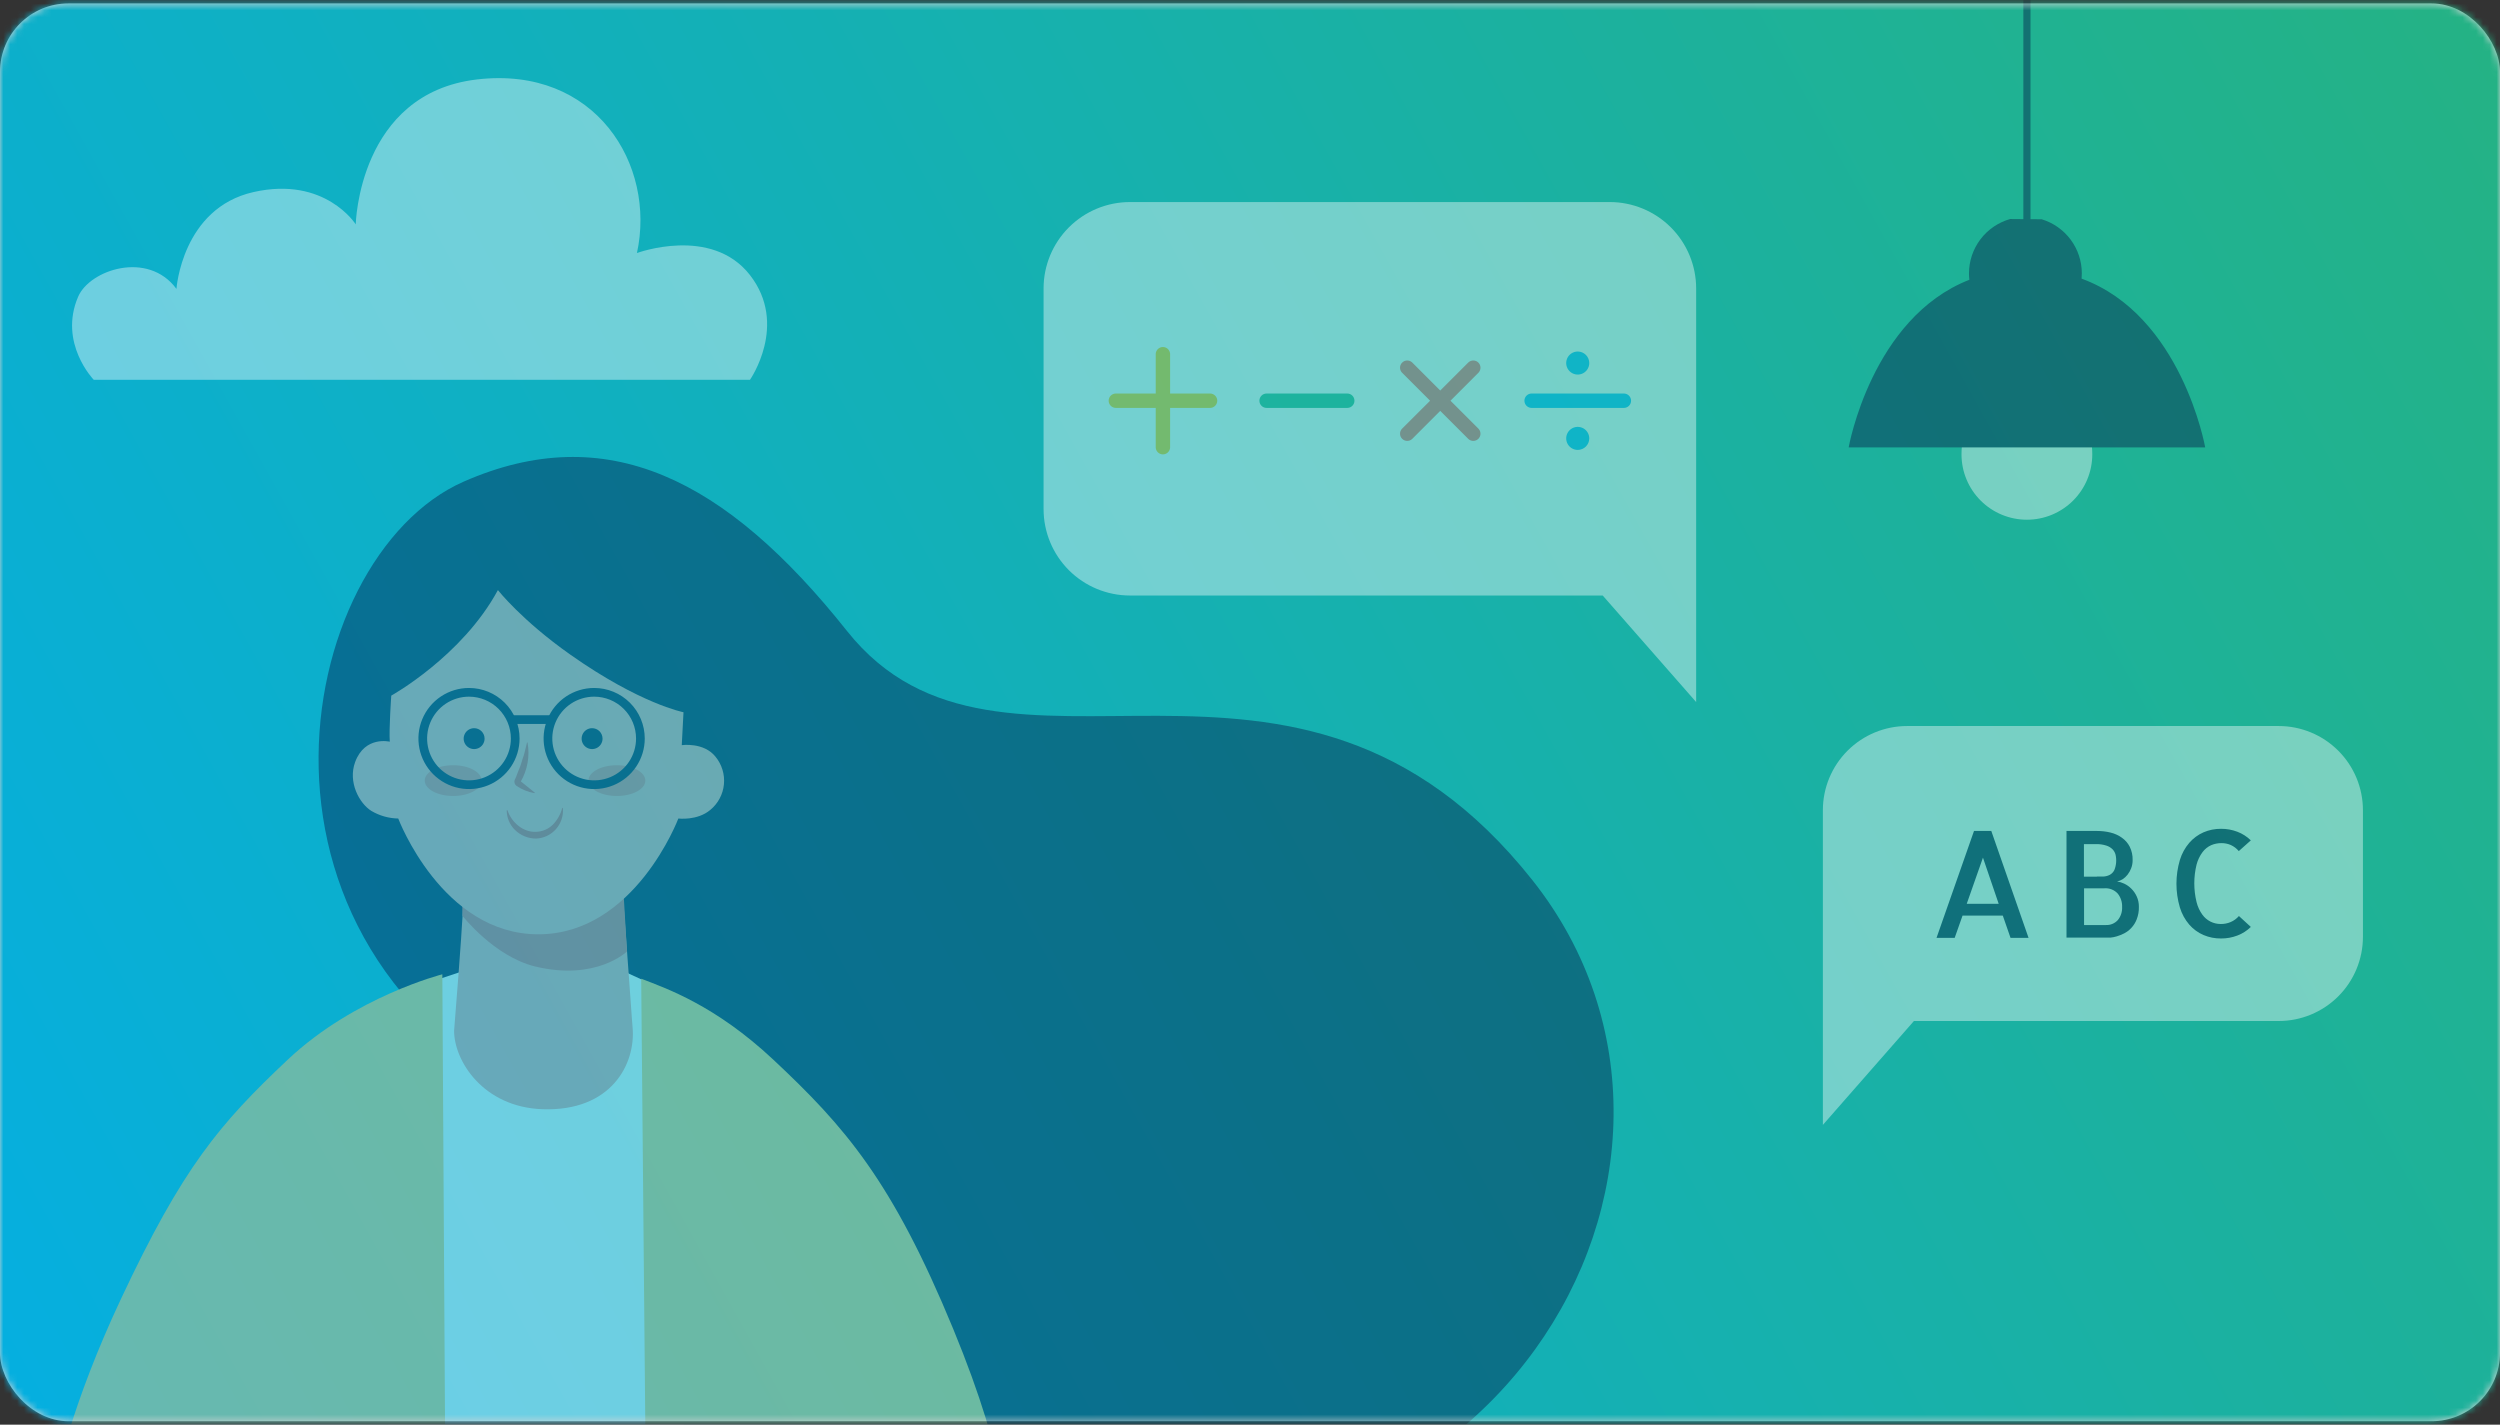 <svg width="365" height="208" viewBox="0 0 365 208" fill="none" xmlns="http://www.w3.org/2000/svg">
<rect x="0" y="0" width="365" height="208" fill="#333333" stroke="none"/>
<rect y="0.5" width="365" height="207" rx="10" fill="#D8D8D8"/>
<mask id="mask0_98_8709" style="mask-type:alpha" maskUnits="userSpaceOnUse" x="0" y="0" width="365" height="208">
<rect y="0.5" width="365" height="207" rx="10" fill="white"/>
</mask>
<g mask="url(#mask0_98_8709)">
<rect x="-22.477" y="-24.5" width="409" height="256" fill="url(#paint0_linear_98_8709)"/>
<g opacity="0.4">
<path d="M235.013 29.5H164.981C161.634 29.5 158.425 30.829 156.058 33.194C153.692 35.559 152.362 38.767 152.362 42.112V74.339C152.364 77.683 153.694 80.889 156.06 83.253C158.427 85.617 161.635 86.945 164.981 86.945H233.995L247.638 102.5V42.112C247.638 40.455 247.311 38.815 246.676 37.284C246.042 35.754 245.112 34.363 243.94 33.192C242.767 32.021 241.375 31.092 239.844 30.458C238.312 29.825 236.67 29.499 235.013 29.5Z" fill="white"/>
<path d="M176.666 57.453H170.836V51.637C170.816 51.373 170.696 51.125 170.502 50.945C170.307 50.764 170.051 50.664 169.786 50.664C169.52 50.664 169.264 50.764 169.069 50.945C168.875 51.125 168.755 51.373 168.735 51.637V57.453H162.917C162.638 57.453 162.37 57.563 162.172 57.761C161.975 57.958 161.864 58.226 161.864 58.505C161.864 58.784 161.975 59.052 162.172 59.249C162.37 59.447 162.638 59.557 162.917 59.557H168.735V65.367C168.755 65.631 168.875 65.879 169.069 66.059C169.264 66.24 169.52 66.34 169.786 66.34C170.051 66.34 170.307 66.24 170.502 66.059C170.696 65.879 170.816 65.631 170.836 65.367V59.557H176.666C176.945 59.557 177.213 59.447 177.411 59.249C177.608 59.052 177.719 58.784 177.719 58.505C177.719 58.226 177.608 57.958 177.411 57.761C177.213 57.563 176.945 57.453 176.666 57.453Z" fill="#FFC90D"/>
<path d="M211.768 58.505L215.879 54.39C216.06 54.19 216.158 53.928 216.151 53.658C216.144 53.388 216.034 53.131 215.843 52.94C215.652 52.749 215.395 52.639 215.125 52.632C214.855 52.626 214.592 52.723 214.392 52.904L210.275 57.019L206.164 52.904C205.963 52.723 205.701 52.626 205.431 52.632C205.161 52.639 204.904 52.749 204.713 52.94C204.522 53.131 204.411 53.388 204.405 53.658C204.398 53.928 204.495 54.19 204.676 54.39C206.045 55.766 207.417 57.137 208.793 58.505L204.676 62.614C204.495 62.814 204.398 63.076 204.405 63.346C204.411 63.616 204.522 63.873 204.713 64.064C204.904 64.255 205.161 64.365 205.431 64.372C205.701 64.379 205.963 64.281 206.164 64.1C207.536 62.733 208.906 61.361 210.275 59.986L214.392 64.1C214.592 64.281 214.855 64.379 215.125 64.372C215.395 64.365 215.652 64.255 215.843 64.064C216.034 63.873 216.144 63.616 216.151 63.346C216.158 63.076 216.06 62.814 215.879 62.614L211.768 58.505Z" fill="#FC6363"/>
<path d="M184.924 59.557H196.698C196.977 59.557 197.245 59.447 197.443 59.249C197.64 59.052 197.751 58.784 197.751 58.505C197.751 58.226 197.64 57.958 197.443 57.761C197.245 57.563 196.977 57.453 196.698 57.453H184.924C184.645 57.453 184.377 57.563 184.179 57.761C183.982 57.958 183.871 58.226 183.871 58.505C183.871 58.784 183.982 59.052 184.179 59.249C184.377 59.447 184.645 59.557 184.924 59.557Z" fill="#25B78A"/>
<path d="M223.619 59.557H237.083C237.362 59.557 237.63 59.447 237.828 59.249C238.025 59.052 238.136 58.784 238.136 58.505C238.136 58.226 238.025 57.958 237.828 57.761C237.63 57.563 237.362 57.453 237.083 57.453H223.619C223.34 57.453 223.072 57.563 222.875 57.761C222.677 57.958 222.566 58.226 222.566 58.505C222.566 58.784 222.677 59.052 222.875 59.249C223.072 59.447 223.34 59.557 223.619 59.557Z" fill="#00B8FA"/>
<path d="M232.032 53.005C232.032 53.338 231.933 53.663 231.748 53.94C231.563 54.217 231.299 54.433 230.991 54.56C230.683 54.687 230.344 54.72 230.018 54.655C229.691 54.59 229.391 54.429 229.156 54.193C228.92 53.957 228.76 53.656 228.696 53.33C228.632 53.003 228.666 52.664 228.794 52.357C228.923 52.05 229.14 51.787 229.417 51.603C229.695 51.419 230.021 51.321 230.354 51.322C230.8 51.324 231.226 51.502 231.541 51.817C231.855 52.133 232.032 52.56 232.032 53.005Z" fill="#00B8FA"/>
<path d="M232.032 64.005C232.032 63.672 231.933 63.346 231.748 63.07C231.563 62.793 231.299 62.577 230.991 62.45C230.683 62.323 230.344 62.29 230.018 62.355C229.691 62.421 229.391 62.581 229.156 62.817C228.92 63.053 228.76 63.354 228.696 63.681C228.632 64.007 228.666 64.346 228.794 64.653C228.923 64.961 229.14 65.223 229.417 65.407C229.695 65.591 230.021 65.689 230.354 65.688C230.8 65.686 231.226 65.508 231.541 65.193C231.855 64.877 232.032 64.45 232.032 64.005Z" fill="#00B8FA"/>
</g>
<g opacity="0.4">
<path d="M278.445 106H332.69C335.952 106 339.08 107.295 341.387 109.601C343.694 111.906 344.989 115.033 344.989 118.293V136.773C344.989 140.033 343.694 143.16 341.387 145.466C339.08 147.771 335.952 149.066 332.69 149.066H279.434L266.139 164.235V118.287C266.139 116.672 266.458 115.074 267.077 113.583C267.696 112.092 268.603 110.737 269.746 109.596C270.888 108.455 272.245 107.55 273.737 106.933C275.23 106.316 276.83 105.999 278.445 106Z" fill="white"/>
<path d="M282.734 136.924L288.207 121.314H290.726L296.167 136.924H293.535L292.408 133.676H286.532L285.385 136.924H282.734ZM287.142 131.958H291.809L289.511 125.217L287.142 131.958Z" fill="#001040"/>
<path d="M309.097 128.691C309.457 128.748 309.807 128.856 310.136 129.012C310.517 129.193 310.865 129.438 311.163 129.736C311.496 130.061 311.765 130.445 311.956 130.869C312.178 131.35 312.288 131.875 312.277 132.405C312.293 133.029 312.184 133.649 311.956 134.23C311.776 134.698 311.507 135.125 311.163 135.489C310.864 135.809 310.513 136.075 310.124 136.276C309.777 136.454 309.414 136.599 309.04 136.71C308.739 136.803 308.429 136.865 308.115 136.893H307.585H301.709V121.321H306.206C306.858 121.321 307.507 121.399 308.14 121.554C308.733 121.695 309.293 121.95 309.79 122.303C310.277 122.642 310.673 123.096 310.942 123.624C311.238 124.227 311.382 124.892 311.364 125.563C311.37 125.974 311.298 126.382 311.15 126.765C311.022 127.105 310.844 127.423 310.621 127.709C310.417 127.972 310.17 128.197 309.891 128.377C309.646 128.526 309.377 128.632 309.097 128.691ZM306.143 127.974H307.094C307.414 127.959 307.727 127.878 308.014 127.735C308.314 127.575 308.554 127.324 308.7 127.017C308.985 126.298 309.042 125.51 308.864 124.757C308.787 124.474 308.64 124.214 308.436 124.002C308.181 123.748 307.867 123.56 307.522 123.454C307.016 123.295 306.485 123.222 305.954 123.24H304.254V127.993H306.143V127.974ZM307.441 135.055C307.768 135.072 308.096 135.017 308.4 134.893C308.703 134.769 308.976 134.579 309.198 134.337C309.642 133.795 309.866 133.105 309.828 132.405C309.854 131.707 309.63 131.022 309.198 130.473C308.956 130.204 308.656 129.994 308.321 129.859C307.986 129.724 307.625 129.667 307.264 129.692H304.273V135.055H307.441Z" fill="#001040"/>
<path d="M328.621 135.332C328.059 135.884 327.387 136.313 326.65 136.591C325.892 136.879 325.087 137.024 324.275 137.019C323.391 137.029 322.514 136.855 321.7 136.509C320.91 136.166 320.207 135.652 319.64 135.005C319.009 134.271 318.54 133.413 318.261 132.487C317.594 130.227 317.594 127.823 318.261 125.563C318.54 124.637 319.009 123.779 319.64 123.045C320.209 122.392 320.914 121.872 321.706 121.522C322.517 121.172 323.392 120.996 324.275 121.006C325.087 121 325.892 121.145 326.65 121.434C327.387 121.712 328.059 122.141 328.621 122.693L326.864 124.26C326.543 123.878 326.141 123.572 325.686 123.366C325.26 123.186 324.801 123.094 324.338 123.096C323.824 123.092 323.314 123.193 322.84 123.391C322.341 123.615 321.908 123.962 321.58 124.399C321.17 124.946 320.871 125.568 320.698 126.23C320.257 128.029 320.257 129.908 320.698 131.706C320.859 132.366 321.145 132.987 321.542 133.538C321.848 133.964 322.252 134.311 322.72 134.549C323.188 134.786 323.706 134.908 324.231 134.904C324.722 134.91 325.208 134.816 325.661 134.627C326.131 134.429 326.549 134.125 326.883 133.739L328.621 135.332Z" fill="#001040"/>
</g>
<g opacity="0.4">
<path d="M295.931 44.602C295.793 44.601 295.66 44.545 295.562 44.447C295.464 44.348 295.409 44.215 295.409 44.077V-58.978C295.409 -59.117 295.464 -59.249 295.562 -59.347C295.66 -59.445 295.793 -59.5 295.931 -59.5C296.07 -59.5 296.203 -59.445 296.301 -59.347C296.399 -59.249 296.454 -59.117 296.454 -58.978V44.077C296.454 44.215 296.399 44.348 296.301 44.447C296.203 44.545 296.07 44.601 295.931 44.602Z" fill="#001040"/>
<path d="M301.421 57.596C301.091 57.265 301.091 57.298 301.091 56.968V52.271H290.429C290.429 52.271 290.409 53.787 290.409 56.631C290.409 57.038 290.409 57.041 290.102 57.483C287.64 59.208 286.38 63.115 286.38 66.345C286.381 67.598 286.629 68.839 287.11 69.996C287.591 71.153 288.295 72.204 289.182 73.089C290.069 73.975 291.122 74.676 292.281 75.155C293.44 75.633 294.681 75.879 295.935 75.878C297.189 75.877 298.43 75.629 299.588 75.149C300.745 74.668 301.797 73.964 302.683 73.078C303.568 72.191 304.271 71.139 304.749 69.981C305.228 68.823 305.474 67.582 305.473 66.329C305.473 62.956 304.068 59.29 301.421 57.596Z" fill="white"/>
<path d="M301.097 56.793H290.416V49.5C290.416 47.013 292.643 44.998 295.393 44.998H296.12C298.87 44.998 301.097 47.013 301.097 49.5V56.793Z" fill="#C7C5C3"/>
<path d="M303.91 40.681C303.933 40.43 303.946 40.179 303.946 39.925C303.948 38.152 303.38 36.427 302.326 35.002C301.271 33.578 299.786 32.53 298.09 32.014L293.479 31.977C291.748 32.468 290.224 33.511 289.139 34.946C288.055 36.382 287.469 38.132 287.471 39.931C287.472 40.238 287.489 40.544 287.524 40.849C273.253 46.408 269.905 65.318 269.905 65.318H321.958C321.958 65.318 318.547 46.022 303.91 40.681Z" fill="#001040"/>
</g>
<path opacity="0.4" d="M109.495 55.453H13.688C13.688 55.453 8.503 50.107 11.405 43.326C13.094 39.387 21.599 36.535 25.762 42.176C25.762 42.176 26.567 30.393 37.023 28.038C47.478 25.683 51.937 32.756 51.937 32.756C51.937 32.756 52.34 13.624 69.647 11.598C86.955 9.573 95.811 24.071 92.993 36.942C92.993 36.942 103.859 32.919 109.495 40.158C115.131 47.397 109.495 55.453 109.495 55.453Z" fill="white"/>
<g opacity="0.4">
<path d="M67.699 70.317C88.516 61.185 105.9 69.77 123.658 92.119C146.247 120.552 188.93 84.595 223.741 128.515C256.629 170.017 217.976 238.412 145.489 222.195C97.685 211.501 96.841 168.451 82.685 162.358C31.295 140.257 42.648 81.312 67.699 70.317Z" fill="#001040"/>
<path d="M99.815 145.828L87.743 140.284L70.128 140.938L60.339 144.197L53.814 257.337L99.815 260.272V145.828Z" fill="white"/>
<path d="M64.581 142.248C64.581 142.248 51.803 145.489 42.011 154.711C32.025 164.118 26.672 170.435 17.64 189.687C10.599 204.706 8.054 215.513 7.477 220.119C6.166 230.602 5.46 251.42 27.018 262.03L42.48 248.59L65.22 249.061L64.581 142.248Z" fill="#F8C86D"/>
<path d="M139.171 194.029C130.253 172.381 123.348 164.494 112.896 154.705C104.409 146.753 97.255 144.296 93.615 142.893L94.587 248.861L112.52 248.584L127.985 262.024C141.892 250.307 145.095 242.047 146.875 230.784C147.936 224.124 147.242 213.61 139.171 194.029Z" fill="#F8C86D"/>
<path d="M67.721 130.215C67.721 130.215 67.555 134.325 66.924 142.483C66.642 146.145 66.298 150.49 66.298 150.49C66.298 154.882 70.536 161.627 79.174 161.945C89.234 162.31 92.833 155.352 92.359 150.016C92.359 150.016 92.267 149.02 91.889 143.584C91.419 136.838 90.831 129.21 90.831 129.21L67.721 130.215Z" fill="#F19F9D"/>
<path d="M67.486 129.58L67.512 133.699C67.512 133.699 72.124 139.613 78.073 141.092C87.023 143.288 91.536 138.918 91.536 138.918L91.075 130.994C91.075 130.994 83.573 134.129 78.891 133.447C74.209 132.764 67.486 129.58 67.486 129.58Z" fill="#DD6469"/>
<path d="M78.595 136.408C64.531 136.408 58.143 119.504 58.143 119.504C56.764 119.48 55.415 119.099 54.227 118.399C52.447 117.286 50.776 114.185 51.851 111.258C53.279 107.392 56.908 108.288 56.908 108.288C56.777 106.479 57.125 101.56 57.125 101.56C57.125 101.56 67.473 95.82 72.695 86.152C72.695 86.152 76.136 90.549 83.255 95.567C93.464 102.769 99.791 103.987 99.791 103.987L99.538 108.792C99.538 108.792 102.75 108.327 104.46 110.476C104.921 111.035 105.267 111.681 105.479 112.374C105.691 113.068 105.763 113.796 105.693 114.518C105.623 115.24 105.411 115.941 105.069 116.58C104.728 117.22 104.263 117.787 103.703 118.247C101.814 119.847 99.038 119.504 99.038 119.504C99.038 119.504 92.663 136.408 78.595 136.408Z" fill="#F19F9D"/>
<path d="M70.314 113.968C70.314 115.207 68.456 116.212 66.163 116.212C63.87 116.212 62.012 115.207 62.012 113.968C62.012 112.728 63.87 111.724 66.163 111.724C68.456 111.724 70.314 112.728 70.314 113.968Z" fill="#E57675"/>
<path d="M94.217 113.968C94.217 115.207 92.359 116.212 90.065 116.212C87.772 116.212 85.914 115.207 85.914 113.968C85.914 112.728 87.772 111.724 90.065 111.724C92.359 111.724 94.217 112.728 94.217 113.968Z" fill="#E57675"/>
<path d="M70.749 107.836C70.75 108.138 70.661 108.433 70.494 108.685C70.327 108.937 70.088 109.133 69.809 109.249C69.53 109.365 69.223 109.396 68.927 109.338C68.63 109.279 68.358 109.134 68.144 108.921C67.929 108.708 67.784 108.436 67.724 108.14C67.665 107.843 67.695 107.536 67.81 107.257C67.926 106.978 68.122 106.739 68.373 106.571C68.624 106.403 68.92 106.314 69.222 106.314C69.626 106.314 70.014 106.474 70.3 106.759C70.587 107.045 70.748 107.432 70.749 107.836Z" fill="#001040"/>
<path d="M87.972 107.836C87.973 108.138 87.885 108.433 87.717 108.685C87.55 108.937 87.312 109.133 87.033 109.249C86.754 109.365 86.446 109.396 86.15 109.338C85.853 109.279 85.581 109.134 85.367 108.921C85.153 108.708 85.007 108.436 84.947 108.14C84.888 107.843 84.918 107.536 85.034 107.257C85.149 106.978 85.345 106.739 85.596 106.571C85.847 106.403 86.143 106.314 86.445 106.314C86.849 106.314 87.237 106.474 87.524 106.759C87.81 107.045 87.971 107.432 87.972 107.836Z" fill="#001040"/>
<path d="M74.096 118.325C74.696 120.065 76.367 121.539 78.256 121.448C79.186 121.423 80.073 121.044 80.732 120.387C81.381 119.712 81.846 118.882 82.085 117.977C82.088 117.965 82.096 117.955 82.106 117.949C82.117 117.942 82.129 117.94 82.142 117.943C82.151 117.946 82.159 117.952 82.166 117.96C82.173 117.967 82.178 117.976 82.181 117.986C82.229 118.538 82.165 119.093 81.992 119.619C81.819 120.145 81.541 120.631 81.174 121.046C80.808 121.462 80.362 121.799 79.862 122.037C79.361 122.274 78.818 122.409 78.264 122.431C77.112 122.43 76.005 121.977 75.184 121.169C74.807 120.8 74.507 120.359 74.301 119.873C74.095 119.388 73.987 118.866 73.983 118.338C73.983 118.326 73.988 118.313 73.997 118.304C74.006 118.295 74.018 118.29 74.031 118.29C74.037 118.288 74.044 118.288 74.051 118.288C74.058 118.289 74.064 118.291 74.07 118.294C74.076 118.297 74.082 118.302 74.086 118.307C74.091 118.313 74.094 118.319 74.096 118.325Z" fill="#D7545A"/>
<path d="M77.024 108.427C77.376 110.4 77.013 112.433 76.001 114.163V114.05L78.073 115.725C78.077 115.729 78.081 115.734 78.084 115.739C78.086 115.745 78.087 115.751 78.087 115.757C78.087 115.763 78.086 115.77 78.084 115.775C78.081 115.781 78.077 115.786 78.073 115.79C78.057 115.796 78.04 115.796 78.025 115.79H78.003C77.082 115.63 76.205 115.275 75.431 114.751C75.28 114.645 75.172 114.488 75.127 114.309C75.083 114.13 75.104 113.941 75.188 113.776L75.24 113.676C75.414 113.328 75.544 112.859 75.719 112.459C75.904 112.051 76.058 111.629 76.18 111.197C76.284 110.763 76.489 110.328 76.58 109.893L76.937 108.445C76.937 108.432 76.942 108.42 76.951 108.411C76.96 108.402 76.972 108.397 76.985 108.397C76.998 108.397 77.01 108.402 77.019 108.411C77.028 108.42 77.033 108.432 77.033 108.445L77.024 108.427Z" fill="#D7545A"/>
<path d="M75.222 107.823C75.222 109.157 74.827 110.461 74.085 111.57C73.344 112.679 72.289 113.544 71.056 114.055C69.823 114.565 68.466 114.699 67.157 114.438C65.847 114.178 64.645 113.536 63.701 112.592C62.757 111.649 62.114 110.447 61.854 109.139C61.594 107.83 61.727 106.474 62.238 105.242C62.749 104.009 63.614 102.956 64.724 102.214C65.834 101.473 67.139 101.078 68.473 101.078C70.263 101.078 71.98 101.788 73.246 103.053C74.511 104.318 75.222 106.034 75.222 107.823V107.823Z" stroke="#001040" stroke-width="1.27" stroke-miterlimit="10"/>
<path d="M93.499 107.823C93.499 109.157 93.103 110.461 92.361 111.57C91.62 112.679 90.566 113.544 89.332 114.055C88.099 114.565 86.742 114.699 85.433 114.438C84.124 114.178 82.921 113.536 81.977 112.592C81.033 111.649 80.391 110.447 80.13 109.139C79.87 107.83 80.003 106.474 80.514 105.242C81.025 104.009 81.89 102.956 83 102.214C84.11 101.473 85.415 101.078 86.749 101.078C88.54 101.078 90.256 101.788 91.522 103.053C92.788 104.318 93.499 106.034 93.499 107.823V107.823Z" stroke="#001040" stroke-width="1.27" stroke-miterlimit="10"/>
<path d="M74.783 105.061H80.305" stroke="#001040" stroke-width="1.27" stroke-miterlimit="10"/>
</g>
</g>
<defs>
<linearGradient id="paint0_linear_98_8709" x1="433.522" y1="-24.5" x2="-53.477" y2="246.5" gradientUnits="userSpaceOnUse">
<stop stop-color="#2AB374"/>
<stop offset="1" stop-color="#00AEEF"/>
</linearGradient>
</defs>
</svg>
